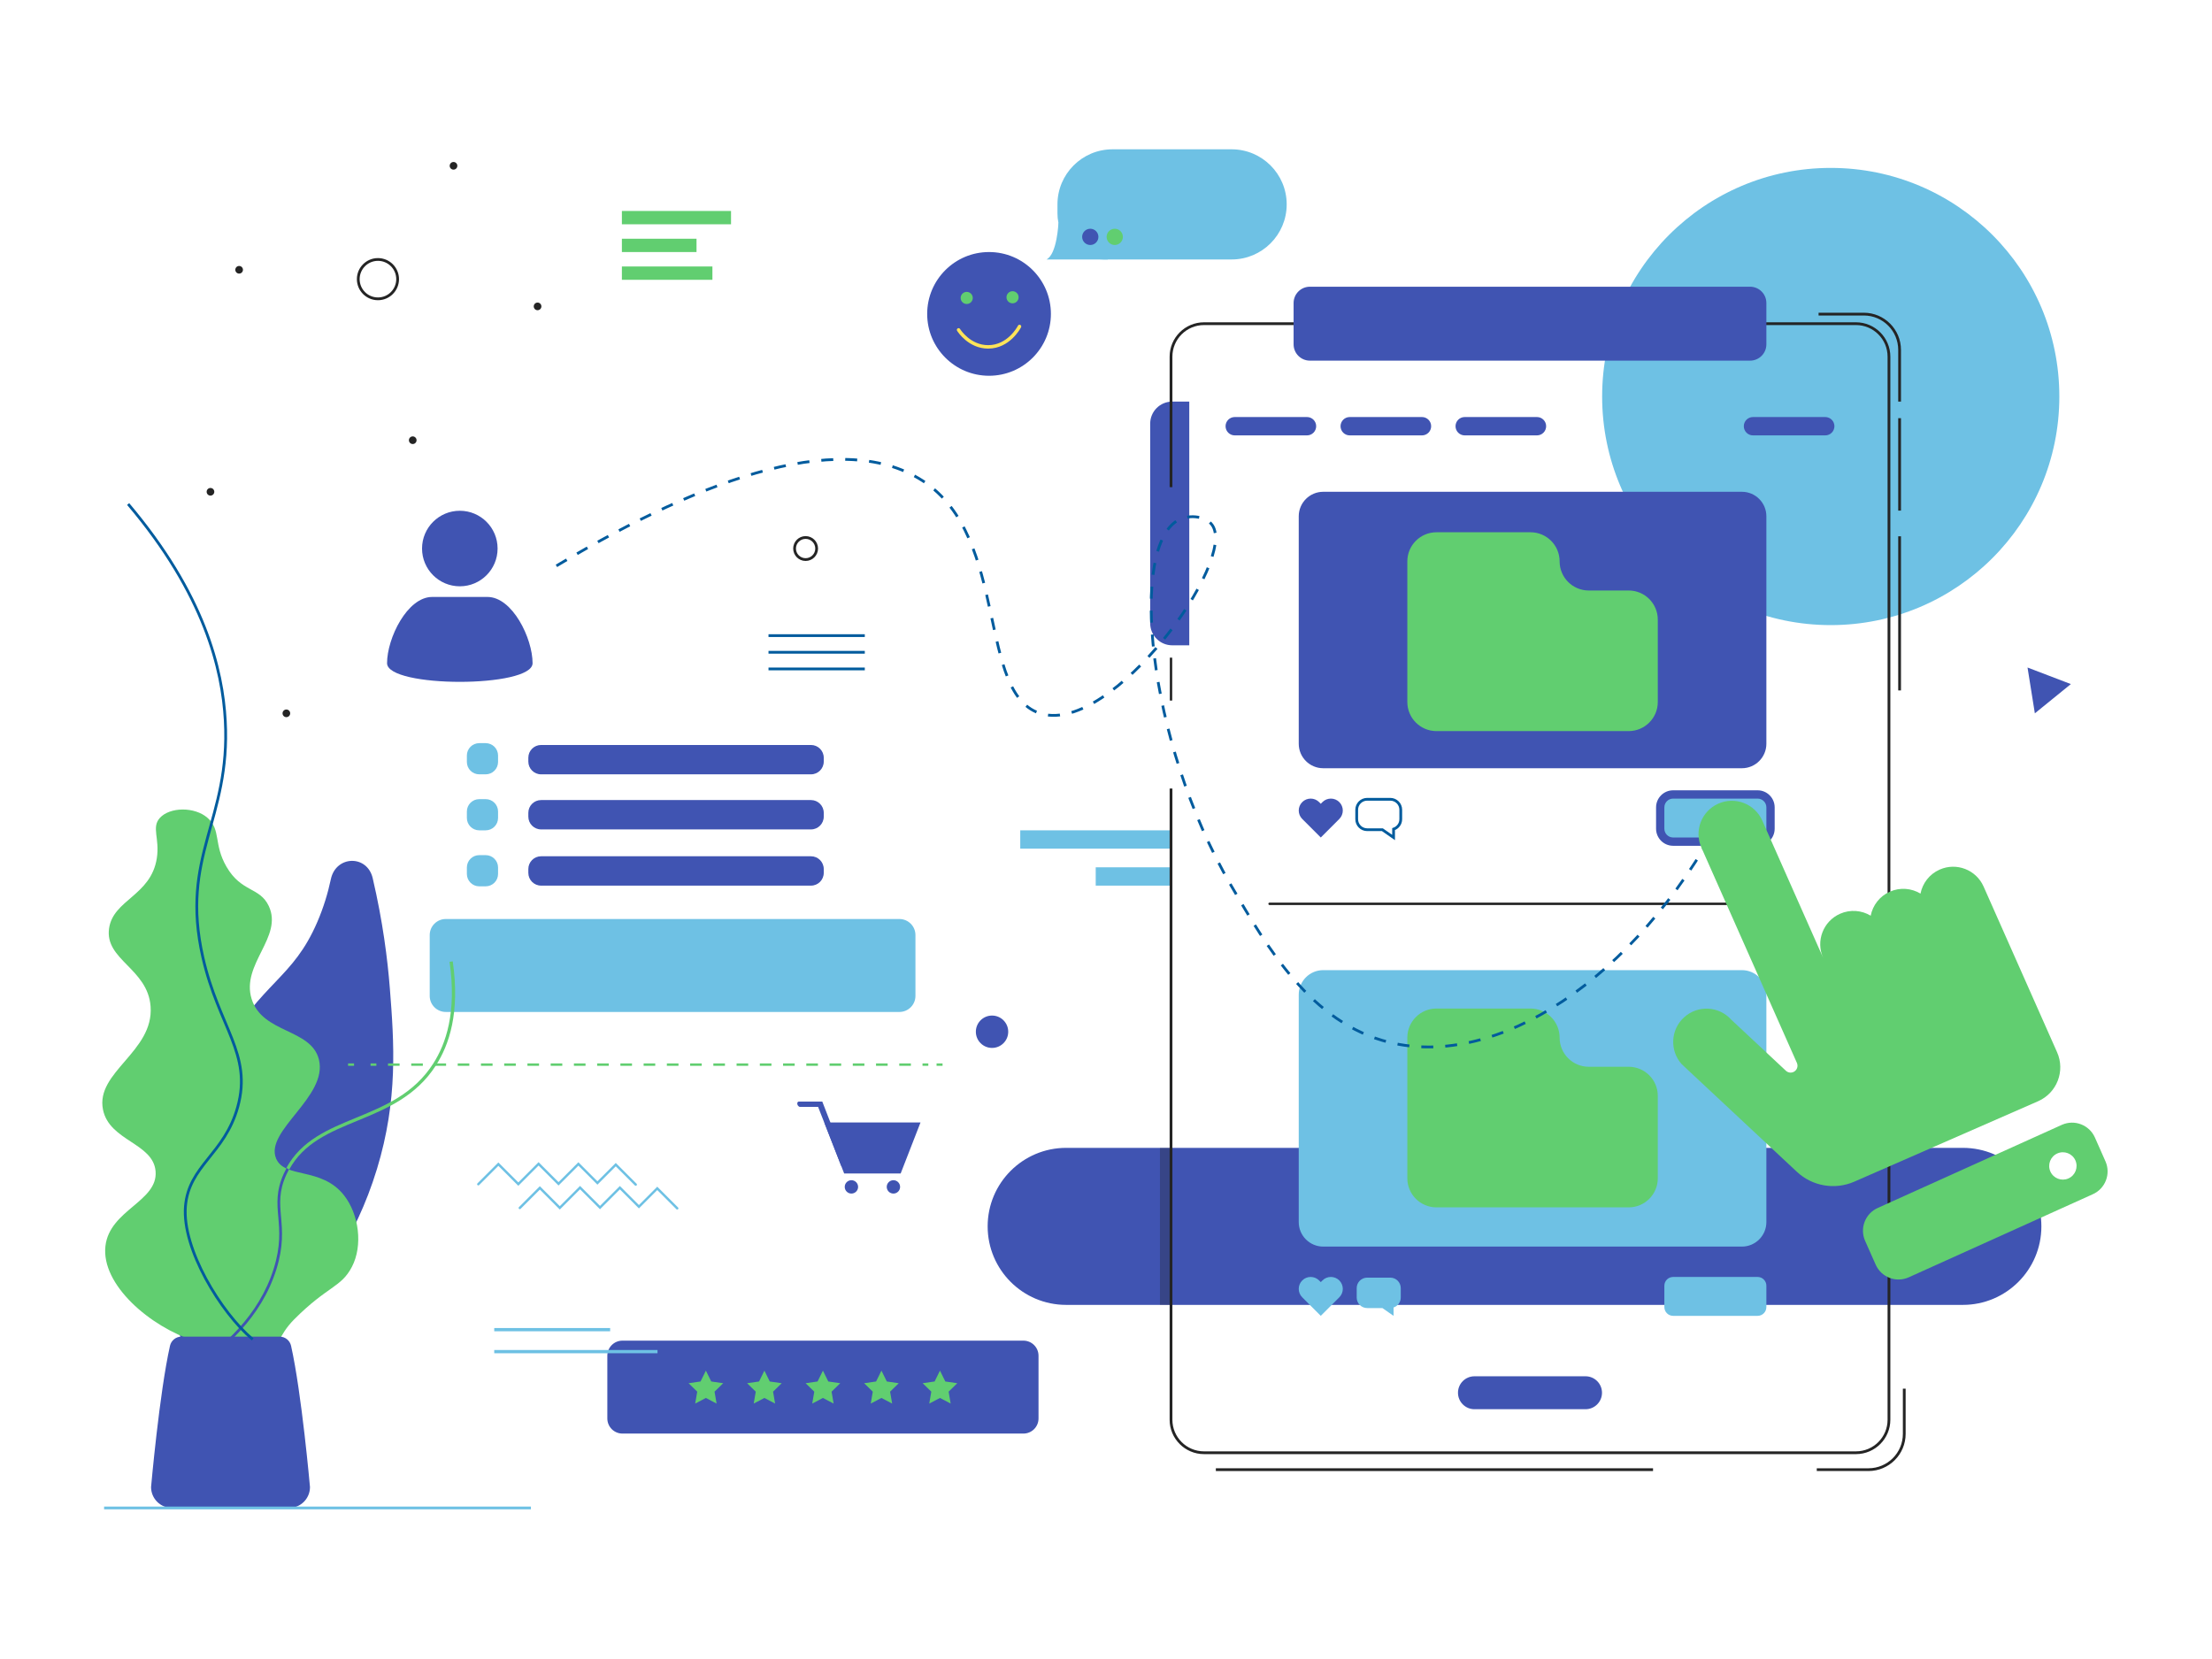 <svg xmlns="http://www.w3.org/2000/svg" width="200" height="150" viewBox="0 0 800 600" fill="none" data-reactroot=""><path d="M76.048 497.808C62.31 493.826 61.033 459.17 60.818 453.314C59.626 420.936 72.295 394.228 79.915 380.963C95.069 354.58 105.875 354.165 114.818 333.316C116.998 328.233 118.571 323.094 119.654 317.984C121.487 309.337 132.796 309.061 134.791 317.594C138.465 333.313 140.164 346.913 140.992 357.427C142.555 377.246 143.972 397.713 136.331 422.789C128.397 448.829 115.247 464.901 107.677 473.96C96.307 487.565 85.466 500.537 76.048 497.808Z" fill="#4054b2"></path><path d="M70.459 485.01C54.259 479.843 36.514 464.598 38.134 450.643C39.652 437.569 57.13 434.535 56.272 423.656C55.462 413.365 39.556 412.699 37.249 401.315C34.484 387.668 55.672 380.379 54.463 363.998C53.45 350.263 37.812 347.169 39.447 335.768C40.945 325.333 54.593 323.964 56.715 310.401C57.839 303.217 54.688 299.263 57.821 295.802C61.413 291.834 70.391 291.691 75.074 295.802C79.994 300.12 77.161 305.289 81.932 313.498C87.328 322.786 93.927 320.758 97.195 327.655C102.517 338.889 87.096 348.67 91.001 361.278C94.881 373.807 112.524 371.943 115.333 383.176C118.708 396.674 95.623 408.924 99.859 418.999C102.961 426.377 116.221 421.905 124.402 432.283C129.843 439.186 131.298 450.451 127.278 458.163C123.34 465.716 118.477 465.035 106.409 477.155C100.447 483.142 100.766 487.814 96.707 489.92C87.529 494.684 75.234 486.533 70.459 485.01Z" fill="#61ce70"></path><path d="M325.733 424.415H305.308L298.123 405.951H332.918L325.733 424.415Z" fill="#4054b2"></path><path d="M304.232 421.649L295.876 400.312H289.177C288.148 399.908 288.058 398.39 288.961 398.39H297.387L306.023 420.659L304.232 421.649Z" fill="#4054b2"></path><path d="M307.925 431.671C309.26 431.671 310.341 430.589 310.341 429.254C310.341 427.92 309.26 426.838 307.925 426.838C306.591 426.838 305.509 427.92 305.509 429.254C305.509 430.589 306.591 431.671 307.925 431.671Z" fill="#4054b2"></path><path d="M323.116 431.671C324.45 431.671 325.532 430.589 325.532 429.254C325.532 427.92 324.45 426.838 323.116 426.838C321.781 426.838 320.699 427.92 320.699 429.254C320.699 430.589 321.781 431.671 323.116 431.671Z" fill="#4054b2"></path><path d="M139.985 239.847V239.847C139.985 230.84 147.287 215.895 156.294 215.895H176.305C185.312 215.895 192.614 230.84 192.614 239.847V239.847C192.614 248.854 139.985 248.854 139.985 239.847Z" fill="#4054b2"></path><path d="M166.3 212.044C173.844 212.044 179.96 205.929 179.96 198.384C179.96 190.84 173.844 184.724 166.3 184.724C158.755 184.724 152.639 190.84 152.639 198.384C152.639 205.929 158.755 212.044 166.3 212.044Z" fill="#4054b2"></path><path d="M293.305 280.049H195.696C193.147 280.049 191.08 277.983 191.08 275.434V274.047C191.08 271.498 193.147 269.432 195.696 269.432H293.305C295.854 269.432 297.92 271.498 297.92 274.047V275.434C297.92 277.983 295.854 280.049 293.305 280.049Z" fill="#4054b2"></path><path d="M293.305 299.969H195.696C193.147 299.969 191.08 297.903 191.08 295.354V293.967C191.08 291.418 193.147 289.352 195.696 289.352H293.305C295.854 289.352 297.92 291.418 297.92 293.967V295.354C297.92 297.903 295.854 299.969 293.305 299.969Z" fill="#4054b2"></path><path d="M293.305 320.299H195.696C193.147 320.299 191.08 318.232 191.08 315.683V314.297C191.08 311.748 193.147 309.681 195.696 309.681H293.305C295.854 309.681 297.92 311.748 297.92 314.297V315.683C297.92 318.232 295.854 320.299 293.305 320.299Z" fill="#4054b2"></path><path d="M175.652 280.049H173.329C170.855 280.049 168.85 278.044 168.85 275.57V273.247C168.85 270.774 170.855 268.768 173.329 268.768H175.652C178.125 268.768 180.131 270.774 180.131 273.247V275.57C180.131 278.044 178.125 280.049 175.652 280.049Z" fill="#6ec1e4"></path><path d="M175.652 300.301H173.329C170.855 300.301 168.85 298.295 168.85 295.821V293.499C168.85 291.025 170.855 289.02 173.329 289.02H175.652C178.125 289.02 180.131 291.025 180.131 293.499V295.821C180.131 298.295 178.125 300.301 175.652 300.301Z" fill="#6ec1e4"></path><path d="M175.652 320.552H173.329C170.855 320.552 168.85 318.547 168.85 316.073V313.75C168.85 311.276 170.855 309.271 173.329 309.271H175.652C178.125 309.271 180.131 311.276 180.131 313.75V316.073C180.131 318.547 178.125 320.552 175.652 320.552Z" fill="#6ec1e4"></path><path d="M325.277 365.986H161.217C158.011 365.986 155.412 363.387 155.412 360.181V338.179C155.412 334.973 158.011 332.374 161.217 332.374H325.277C328.484 332.374 331.083 334.973 331.083 338.179V360.181C331.083 363.387 328.484 365.986 325.277 365.986Z" fill="#6ec1e4"></path><path d="M370.126 518.472H225.119C222.099 518.472 219.65 516.023 219.65 513.003V490.33C219.65 487.309 222.099 484.86 225.119 484.86H370.126C373.147 484.86 375.596 487.309 375.596 490.33V513.003C375.596 516.023 373.147 518.472 370.126 518.472Z" fill="#4054b2"></path><path fill-rule="evenodd" clip-rule="evenodd" d="M128.048 385.467H125.882V384.601H128.048V385.467Z" fill="#61ce70"></path><path fill-rule="evenodd" clip-rule="evenodd" d="M136.119 385.467H134.018V384.601H136.119V385.467ZM144.524 385.467H140.322V384.601H144.524V385.467ZM152.929 385.467H148.727V384.601H152.929V385.467ZM161.334 385.467H157.132V384.601H161.334V385.467ZM169.739 385.467H165.537V384.601H169.739V385.467ZM178.144 385.467H173.942V384.601H178.144V385.467ZM186.549 385.467H182.347V384.601H186.549V385.467ZM194.954 385.467H190.752V384.601H194.954V385.467ZM203.359 385.467H199.157V384.601H203.359V385.467ZM211.764 385.467H207.562V384.601H211.764V385.467ZM220.169 385.467H215.967V384.601H220.169V385.467ZM228.574 385.467H224.371V384.601H228.574V385.467ZM236.979 385.467H232.776V384.601H236.979V385.467ZM245.384 385.467H241.181V384.601H245.384V385.467ZM253.789 385.467H249.586V384.601H253.789V385.467ZM262.194 385.467H257.991V384.601H262.194V385.467ZM270.599 385.467H266.396V384.601H270.599V385.467ZM279.004 385.467H274.801V384.601H279.004V385.467ZM287.409 385.467H283.206V384.601H287.409V385.467ZM295.814 385.467H291.611V384.601H295.814V385.467ZM304.219 385.467H300.016V384.601H304.219V385.467ZM312.624 385.467H308.421V384.601H312.624V385.467ZM321.029 385.467H316.826V384.601H321.029V385.467ZM329.434 385.467H325.231V384.601H329.434V385.467ZM335.737 385.467H333.636V384.601H335.737V385.467Z" fill="#61ce70"></path><path fill-rule="evenodd" clip-rule="evenodd" d="M340.889 385.467H338.723V384.601H340.889V385.467Z" fill="#61ce70"></path><path d="M358.785 378.996C362.017 378.996 364.638 376.375 364.638 373.143C364.638 369.91 362.017 367.29 358.785 367.29C355.552 367.29 352.931 369.91 352.931 373.143C352.931 376.375 355.552 378.996 358.785 378.996Z" fill="#4054b2"></path><path d="M136.69 108.076C140.621 108.076 143.808 104.889 143.808 100.958C143.808 97.027 140.621 93.84 136.69 93.84C132.759 93.84 129.572 97.027 129.572 100.958C129.572 104.889 132.759 108.076 136.69 108.076Z" stroke="#242424" stroke-miterlimit="10"></path><path d="M291.36 202.377C293.565 202.377 295.353 200.589 295.353 198.384C295.353 196.179 293.565 194.392 291.36 194.392C289.155 194.392 287.368 196.179 287.368 198.384C287.368 200.589 289.155 202.377 291.36 202.377Z" stroke="#242424" stroke-miterlimit="10"></path><path d="M382.797 80.603C382.797 80.603 382.333 91.926 378.475 93.84L400.704 93.84L382.797 80.603Z" fill="#6ec1e4"></path><path d="M399.1 93.839L445.43 93.839C456.431 93.839 465.349 84.92 465.349 73.919V73.919C465.349 62.917 456.431 53.999 445.43 53.999L402.365 53.999C391.363 53.999 382.445 62.917 382.445 73.919V77.184C382.445 86.382 389.902 93.839 399.1 93.839Z" fill="#6ec1e4"></path><path d="M403.164 88.606C404.787 88.606 406.103 87.291 406.103 85.668C406.103 84.045 404.787 82.729 403.164 82.729C401.541 82.729 400.226 84.045 400.226 85.668C400.226 87.291 401.541 88.606 403.164 88.606Z" fill="#61ce70"></path><path d="M394.313 88.605C395.936 88.605 397.252 87.29 397.252 85.667C397.252 84.044 395.936 82.728 394.313 82.728C392.69 82.728 391.374 84.044 391.374 85.667C391.374 87.29 392.69 88.605 394.313 88.605Z" fill="#4054b2"></path><path fill-rule="evenodd" clip-rule="evenodd" d="M163.746 347.682C166.435 366.316 162.398 377.929 157.652 385.322L157.157 385.005L157.652 385.322C150.467 396.518 139.744 401.013 129.612 405.186L129.337 405.299C119.259 409.45 109.86 413.32 104.579 423.001L103.547 422.437C109.028 412.389 118.777 408.375 128.734 404.276C128.878 404.217 129.021 404.158 129.164 404.099C139.321 399.915 149.7 395.534 156.663 384.687C161.245 377.546 165.233 366.222 162.582 347.85L163.746 347.682Z" fill="#61ce70"></path><path fill-rule="evenodd" clip-rule="evenodd" d="M104.502 422.958C104.17 423.566 103.855 424.197 103.556 424.853C100.836 430.826 101.209 435.142 101.644 440.098L101.646 440.115C102.083 445.098 102.574 450.683 99.975 459.031C94.478 476.683 80.97 488.068 70.944 494.736L70.39 493.903C80.347 487.281 93.625 476.059 99.02 458.733C101.56 450.574 101.084 445.146 100.649 440.2L100.648 440.185C100.21 435.204 99.812 430.663 102.646 424.439L103.101 424.646L102.646 424.439C102.954 423.761 103.281 423.109 103.624 422.479L104.502 422.958Z" fill="#4054b2"></path><path d="M65.623 483.405H101.122C103.109 483.405 104.832 484.787 105.267 486.725C109.106 503.826 112.11 537.812 112.11 537.812C112.11 541.987 108.725 545.373 104.549 545.373H62.196C58.02 545.373 54.635 541.987 54.635 537.812C54.635 537.812 57.638 503.826 61.477 486.725C61.913 484.787 63.636 483.405 65.623 483.405Z" fill="#4054b2"></path><path fill-rule="evenodd" clip-rule="evenodd" d="M192.012 545.873H37.645V544.873H192.012V545.873Z" fill="#6ec1e4"></path><path d="M255.295 495.71L257.23 499.632L261.557 500.26L258.426 503.312L259.165 507.622L255.295 505.587L251.424 507.622L252.164 503.312L249.032 500.26L253.36 499.632L255.295 495.71Z" fill="#61ce70"></path><path d="M276.459 495.71L278.394 499.632L282.721 500.26L279.59 503.312L280.329 507.622L276.459 505.587L272.589 507.622L273.328 503.312L270.197 500.26L274.524 499.632L276.459 495.71Z" fill="#61ce70"></path><path d="M297.623 495.71L299.558 499.632L303.885 500.26L300.754 503.312L301.493 507.622L297.623 505.587L293.752 507.622L294.492 503.312L291.36 500.26L295.688 499.632L297.623 495.71Z" fill="#61ce70"></path><path d="M318.787 495.71L320.722 499.632L325.049 500.26L321.918 503.312L322.657 507.622L318.787 505.587L314.916 507.622L315.656 503.312L312.524 500.26L316.852 499.632L318.787 495.71Z" fill="#61ce70"></path><path d="M339.951 495.71L341.886 499.632L346.213 500.26L343.082 503.312L343.821 507.622L339.951 505.587L336.08 507.622L336.82 503.312L333.688 500.26L338.016 499.632L339.951 495.71Z" fill="#61ce70"></path><path fill-rule="evenodd" clip-rule="evenodd" d="M220.666 481.474H178.749V480.297H220.666V481.474Z" fill="#6ec1e4"></path><path fill-rule="evenodd" clip-rule="evenodd" d="M237.796 489.422H178.749V488.246H237.796V489.422Z" fill="#6ec1e4"></path><path d="M357.701 135.9C370.057 135.9 380.074 125.883 380.074 113.527C380.074 101.171 370.057 91.154 357.701 91.154C345.345 91.154 335.328 101.171 335.328 113.527C335.328 125.883 345.345 135.9 357.701 135.9Z" fill="#4054b2"></path><path d="M349.626 109.944C350.837 109.944 351.819 108.962 351.819 107.751C351.819 106.54 350.837 105.559 349.626 105.559C348.415 105.559 347.433 106.54 347.433 107.751C347.433 108.962 348.415 109.944 349.626 109.944Z" fill="#61ce70"></path><path d="M366.201 109.702C367.412 109.702 368.394 108.721 368.394 107.51C368.394 106.299 367.412 105.317 366.201 105.317C364.99 105.317 364.009 106.299 364.009 107.51C364.009 108.721 364.99 109.702 366.201 109.702Z" fill="#61ce70"></path><path d="M346.681 119.307C346.903 119.665 350.64 125.464 357.403 125.454C364.775 125.443 368.479 118.542 368.721 118.074" stroke="#FFE458" stroke-width="1.249" stroke-miterlimit="10" stroke-linecap="round"></path><path d="M264.388 76.301H224.914V81.116H264.388V76.301Z" fill="#61ce70"></path><path d="M251.904 86.34H224.914V91.155H251.904V86.34Z" fill="#61ce70"></path><path d="M257.655 96.378H224.914V101.194H257.655V96.378Z" fill="#61ce70"></path><path d="M423.955 145.243H430.116V233.385H423.955C419.551 233.385 415.981 229.815 415.981 225.411V153.217C415.981 148.813 419.551 145.243 423.955 145.243Z" fill="#4054b2"></path><path d="M423.048 300.301H368.989V306.926H423.048V300.301Z" fill="#6ec1e4"></path><path d="M423.048 313.673H396.281V320.299H423.048V313.673Z" fill="#6ec1e4"></path><path d="M709.898 471.93H385.595C369.912 471.93 357.199 459.217 357.199 443.535V443.534C357.199 427.852 369.912 415.139 385.595 415.139H709.898C725.58 415.139 738.293 427.852 738.293 443.534V443.535C738.293 459.217 725.58 471.93 709.898 471.93Z" fill="#4054b2"></path><path d="M662.113 226.079C707.774 226.079 744.789 189.064 744.789 143.403C744.789 97.742 707.774 60.726 662.113 60.726C616.452 60.726 579.436 97.742 579.436 143.403C579.436 189.064 616.452 226.079 662.113 226.079Z" fill="#6ec1e4"></path><path d="M423.513 253.365V237.854" stroke="#242424" stroke-width="0.866" stroke-miterlimit="10"></path><path d="M423.513 176.197V129.001C423.513 122.408 428.858 117.062 435.452 117.062H671.231C677.825 117.062 683.17 122.408 683.17 129.001V513.465C683.17 520.058 677.825 525.403 671.231 525.403H435.452C428.858 525.403 423.513 520.058 423.513 513.465V285.176" stroke="#242424" stroke-miterlimit="10"></path><path d="M632.938 130.432H473.745C470.488 130.432 467.848 127.791 467.848 124.535V109.59C467.848 106.333 470.488 103.693 473.745 103.693H632.938C636.194 103.693 638.834 106.333 638.834 109.59V124.535C638.834 127.791 636.194 130.432 632.938 130.432Z" fill="#4054b2"></path><path d="M472.693 157.464H446.559C444.726 157.464 443.241 155.979 443.241 154.146V154.146C443.241 152.314 444.726 150.828 446.559 150.828H472.693C474.526 150.828 476.012 152.314 476.012 154.146V154.146C476.012 155.979 474.526 157.464 472.693 157.464Z" fill="#4054b2"></path><path d="M514.279 157.464H488.144C486.312 157.464 484.826 155.979 484.826 154.146V154.146C484.826 152.314 486.312 150.828 488.144 150.828H514.279C516.112 150.828 517.597 152.314 517.597 154.146V154.146C517.597 155.979 516.112 157.464 514.279 157.464Z" fill="#4054b2"></path><path d="M555.865 157.464H529.73C527.898 157.464 526.412 155.979 526.412 154.146V154.146C526.412 152.314 527.898 150.828 529.73 150.828H555.865C557.697 150.828 559.183 152.314 559.183 154.146V154.146C559.183 155.979 557.697 157.464 555.865 157.464Z" fill="#4054b2"></path><path d="M660.124 157.464H633.989C632.156 157.464 630.671 155.979 630.671 154.146V154.146C630.671 152.314 632.156 150.828 633.989 150.828H660.124C661.956 150.828 663.442 152.314 663.442 154.146V154.146C663.442 155.979 661.956 157.464 660.124 157.464Z" fill="#4054b2"></path><path d="M484.38 290.087C482.695 288.402 479.964 288.402 478.28 290.087L477.676 290.691L477.071 290.087C475.387 288.402 472.656 288.402 470.971 290.087C469.287 291.771 469.287 294.502 470.971 296.187L471.576 296.791L477.676 302.891L484.38 296.187C486.064 294.502 486.064 291.771 484.38 290.087Z" fill="#4054b2"></path><path d="M502.81 289.069H494.461C492.366 289.069 490.668 290.768 490.668 292.863V296.281C490.668 298.376 492.366 300.074 494.461 300.074H499.957L504.004 302.891V299.864C505.51 299.361 506.603 297.956 506.603 296.281V292.863C506.603 290.768 504.905 289.069 502.81 289.069Z" stroke="#005B9D" stroke-miterlimit="10"></path><path d="M605.113 305.891C601.708 305.891 598.939 303.121 598.939 299.717V291.997C598.939 288.593 601.708 285.823 605.113 285.823H635.66C639.065 285.823 641.834 288.593 641.834 291.997V299.717C641.834 303.121 639.065 305.891 635.66 305.891H605.113Z" fill="#4054b2"></path><path d="M635.66 302.891H605.113C603.36 302.891 601.939 301.47 601.939 299.717V291.997C601.939 290.244 603.36 288.823 605.113 288.823H635.66C637.413 288.823 638.834 290.244 638.834 291.997V299.717C638.834 301.47 637.413 302.891 635.66 302.891Z" fill="#6ec1e4"></path><path d="M629.977 277.843H478.565C473.674 277.843 469.708 273.878 469.708 268.986V186.718C469.708 181.826 473.674 177.861 478.565 177.861H629.977C634.869 177.861 638.834 181.826 638.834 186.718V268.986C638.834 273.878 634.869 277.843 629.977 277.843Z" fill="#4054b2"></path><path d="M629.977 450.846H478.565C473.674 450.846 469.708 446.881 469.708 441.989V359.721C469.708 354.829 473.674 350.864 478.565 350.864H629.977C634.869 350.864 638.834 354.829 638.834 359.721V441.989C638.834 446.881 634.869 450.846 629.977 450.846Z" fill="#6ec1e4"></path><path d="M484.38 463.09C482.695 461.405 479.964 461.405 478.28 463.09L477.676 463.694L477.071 463.09C475.387 461.405 472.656 461.405 470.971 463.09C469.287 464.774 469.287 467.505 470.971 469.19L471.576 469.794L477.676 475.894L484.38 469.19C486.064 467.505 486.064 464.774 484.38 463.09Z" fill="#6ec1e4"></path><path d="M502.81 462.072H494.461C492.366 462.072 490.668 463.771 490.668 465.866V469.284C490.668 471.379 492.366 473.077 494.461 473.077H499.957L504.004 475.894V472.867C505.51 472.364 506.603 470.959 506.603 469.284V465.866C506.603 463.771 504.905 462.072 502.81 462.072Z" fill="#6ec1e4"></path><path d="M635.66 475.894H605.113C603.36 475.894 601.939 474.473 601.939 472.72V465C601.939 463.247 603.36 461.826 605.113 461.826H635.66C637.413 461.826 638.834 463.247 638.834 465V472.72C638.834 474.473 637.413 475.894 635.66 475.894Z" fill="#6ec1e4"></path><path d="M459.155 326.877H649.387" stroke="#242424" stroke-width="0.866" stroke-miterlimit="10" stroke-linecap="round"></path><path d="M733.284 241.416L741.12 244.412L748.957 247.408L742.444 252.696L735.931 257.985L734.607 249.7L733.284 241.416Z" fill="#4054b2"></path><path d="M564.059 203.032V203.032C564.059 197.216 559.345 192.501 553.529 192.501H519.511C513.695 192.501 508.98 197.216 508.98 203.032V253.882C508.98 259.698 513.695 264.412 519.511 264.412H552.654H564.059H589.032C594.847 264.412 599.562 259.698 599.562 253.882V224.093C599.562 218.277 594.847 213.563 589.032 213.563H574.59C568.774 213.563 564.059 208.848 564.059 203.032Z" fill="#61ce70"></path><path d="M564.059 375.28C564.059 369.464 559.345 364.75 553.529 364.75H519.511C513.695 364.75 508.98 369.464 508.98 375.28V426.13C508.98 431.946 513.695 436.66 519.511 436.66H552.654H564.059H589.032C594.847 436.66 599.562 431.946 599.562 426.13V396.341C599.562 390.525 594.847 385.811 589.032 385.811H574.59C568.774 385.811 564.059 381.096 564.059 375.28Z" fill="#61ce70"></path><path d="M622.414 296.023C591.07 354.517 541.383 386.537 502.523 376.983C474.182 370.014 458.321 342.739 445.233 320.245C414.463 267.364 408.307 196.557 426.579 187.878C430.569 185.983 436.187 186.83 438.375 189.847C447.64 202.618 402.485 265.18 376.816 258.198C353.01 251.723 365.397 194.479 333.747 173.921C302.758 153.792 249.117 175.552 197.941 206.644" stroke="#005B9D" stroke-miterlimit="10" stroke-dasharray="4.33 4.33"></path><path d="M657.715 113.602H674.071C681.22 113.602 687.015 119.397 687.015 126.546V145.243" stroke="#242424" stroke-miterlimit="10"></path><path d="M688.701 502.22V518.576C688.701 525.725 682.906 531.52 675.757 531.52H657.06" stroke="#242424" stroke-miterlimit="10"></path><path d="M687.015 151.239V175.377V184.667" stroke="#242424" stroke-miterlimit="10"></path><path d="M687.015 193.958V249.7" stroke="#242424" stroke-miterlimit="10"></path><path opacity="0.3" d="M423.513 415.139H419.508V471.93H423.513V415.139Z" fill="#242424"></path><path d="M439.729 531.52H597.842" stroke="#242424" stroke-miterlimit="10"></path><path d="M149.271 160.593C150.035 160.593 150.654 159.974 150.654 159.211C150.654 158.447 150.035 157.828 149.271 157.828C148.508 157.828 147.889 158.447 147.889 159.211C147.889 159.974 148.508 160.593 149.271 160.593Z" fill="#242424"></path><path d="M86.486 98.953C87.25 98.953 87.868 98.334 87.868 97.57C87.868 96.806 87.25 96.188 86.486 96.188C85.722 96.188 85.103 96.806 85.103 97.57C85.103 98.334 85.722 98.953 86.486 98.953Z" fill="#242424"></path><path d="M194.418 112.193C195.182 112.193 195.801 111.574 195.801 110.81C195.801 110.047 195.182 109.428 194.418 109.428C193.655 109.428 193.036 110.047 193.036 110.81C193.036 111.574 193.655 112.193 194.418 112.193Z" fill="#242424"></path><path d="M76.12 179.244C76.883 179.244 77.502 178.625 77.502 177.861C77.502 177.097 76.883 176.479 76.12 176.479C75.356 176.479 74.737 177.097 74.737 177.861C74.737 178.625 75.356 179.244 76.12 179.244Z" fill="#242424"></path><path d="M103.568 259.368C104.331 259.368 104.95 258.749 104.95 257.985C104.95 257.222 104.331 256.603 103.568 256.603C102.804 256.603 102.185 257.222 102.185 257.985C102.185 258.749 102.804 259.368 103.568 259.368Z" fill="#242424"></path><path d="M164.02 61.349C164.783 61.349 165.402 60.73 165.402 59.967C165.402 59.203 164.783 58.584 164.02 58.584C163.256 58.584 162.637 59.203 162.637 59.967C162.637 60.73 163.256 61.349 164.02 61.349Z" fill="#242424"></path><path d="M277.94 229.881H312.766" stroke="#005B9D" stroke-miterlimit="10"></path><path d="M277.94 235.904H312.766" stroke="#005B9D" stroke-miterlimit="10"></path><path d="M277.94 241.927H312.766" stroke="#005B9D" stroke-miterlimit="10"></path><path fill-rule="evenodd" clip-rule="evenodd" d="M194.781 420.313L201.998 427.53L209.183 420.344L216.068 427.229L222.704 420.593L230.227 428.116C230.396 428.285 230.396 428.559 230.227 428.728C230.058 428.897 229.784 428.897 229.615 428.728L222.704 421.818L216.068 428.454L209.183 421.569L201.998 428.755L194.781 421.538L187.46 428.859L180.243 421.643L173.293 428.593C173.124 428.762 172.849 428.762 172.68 428.593C172.511 428.424 172.511 428.15 172.68 427.98L180.243 420.417L187.46 427.634L194.781 420.313Z" fill="#6ec1e4"></path><path fill-rule="evenodd" clip-rule="evenodd" d="M209.785 428.901L217.002 436.118L224.188 428.932L231.073 435.817L237.709 429.181L245.232 436.703C245.401 436.873 245.401 437.147 245.232 437.316C245.063 437.485 244.788 437.485 244.619 437.316L237.709 430.406L231.073 437.042L224.188 430.157L217.002 437.343L209.785 430.126L202.464 437.447L195.248 430.23L188.297 437.181C188.128 437.35 187.854 437.35 187.684 437.181C187.515 437.012 187.515 436.738 187.684 436.568L195.248 429.005L202.464 436.222L209.785 428.901Z" fill="#6ec1e4"></path><path d="M573.428 509.663H533.255C529.965 509.663 527.299 506.996 527.299 503.707C527.299 500.417 529.965 497.751 533.255 497.751H573.428C576.717 497.751 579.384 500.417 579.384 503.707C579.384 506.996 576.717 509.663 573.428 509.663Z" fill="#4054b2"></path><path d="M91.389 484.409C79.832 474.66 65.828 451.646 67.063 436.359C68.267 421.455 81.237 417.488 85.983 400.321C91.288 381.132 79.112 371.513 73.37 346.265C64.982 309.383 83.427 296.784 81.478 260.675C80.483 242.24 74.027 214.982 46.342 182.293" stroke="#005B9D" stroke-miterlimit="10"></path><path d="M743.977 380.567L735.892 362.34H735.892L717.39 320.627C714.693 314.546 707.578 311.804 701.498 314.501H701.498C697.772 316.153 695.307 319.468 694.572 323.184C691.323 321.234 687.213 320.837 683.487 322.49C679.76 324.143 677.296 327.457 676.561 331.173C673.312 329.224 669.201 328.826 665.475 330.479C659.395 333.175 656.653 340.29 659.349 346.37L637.35 296.772C634.653 290.692 627.538 287.95 621.458 290.647H621.458C615.377 293.344 612.635 300.459 615.332 306.539L649.877 384.421C650.435 385.679 649.868 387.151 648.61 387.709C647.697 388.114 646.63 387.934 645.899 387.252L626.135 368.784C621.688 363.837 614.073 363.432 609.127 367.879H609.127C604.18 372.325 603.775 379.94 608.222 384.887L649.874 423.807C655.466 429.031 663.63 430.429 670.641 427.36L737.161 398.249C743.926 395.248 746.978 387.332 743.977 380.567Z" fill="#61ce70"></path><path d="M761.464 419.997L757.654 411.397C755.624 406.836 750.294 404.776 745.734 406.796L679.144 436.857C674.584 438.877 672.524 444.217 674.544 448.777L678.364 457.377C680.384 461.937 685.724 463.997 690.284 461.977L756.874 431.917C761.434 429.887 763.484 424.557 761.464 419.997ZM748.074 426.196C745.574 427.307 742.654 426.177 741.544 423.687C740.434 421.187 741.564 418.267 744.064 417.156C746.564 416.046 749.484 417.177 750.594 419.667C751.704 422.167 750.574 425.097 748.074 426.196Z" fill="#61ce70"></path></svg>